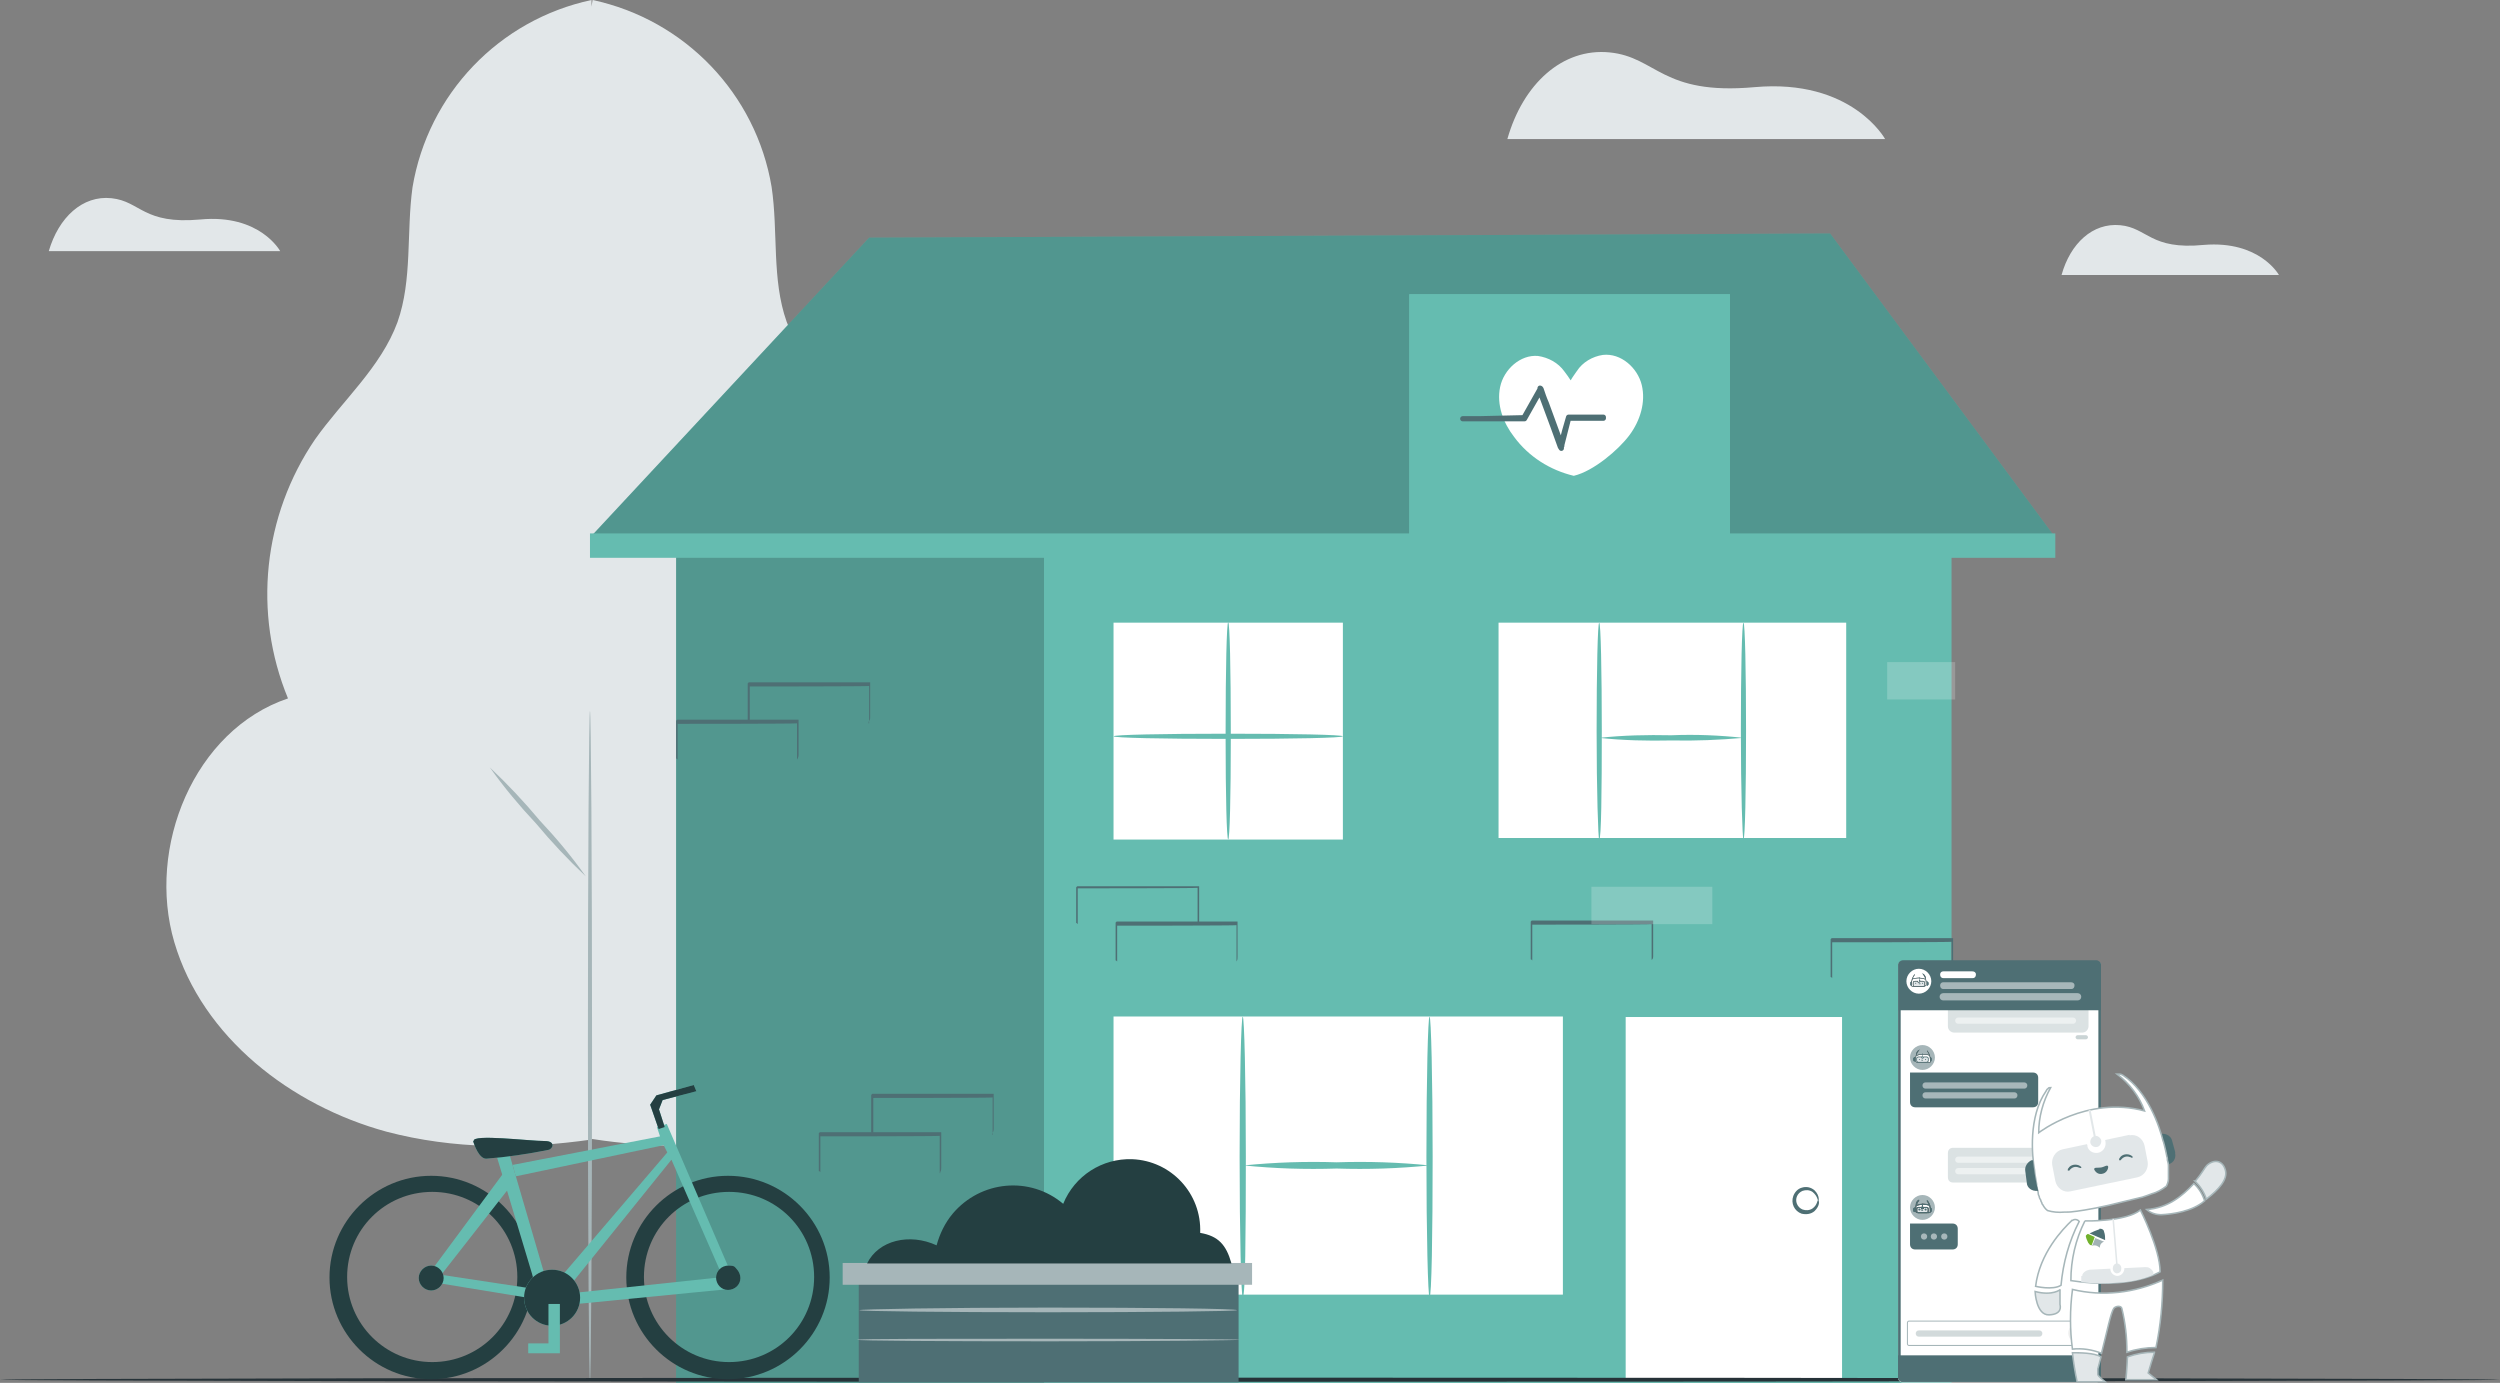 <svg xmlns="http://www.w3.org/2000/svg" viewBox="0 0 481.8 266.5"><rect x="0" y="0" width="481.8" height="266.5" fill="#808080" stroke="none"/><defs><style>      .cls-1, .cls-2, .cls-3, .cls-4, .cls-5, .cls-6 {        stroke-width: .2px;      }      .cls-1, .cls-7, .cls-8, .cls-9, .cls-10 {        fill: #e2e7e9;      }      .cls-1, .cls-3, .cls-10, .cls-11 {        stroke: #484848;      }      .cls-12, .cls-2, .cls-13, .cls-14, .cls-15, .cls-4, .cls-16, .cls-6 {        fill: none;      }      .cls-2, .cls-13, .cls-14, .cls-4, .cls-17, .cls-18, .cls-19 {        stroke-linecap: round;      }      .cls-2, .cls-14, .cls-4, .cls-17, .cls-18, .cls-19 {        stroke-linejoin: round;      }      .cls-2, .cls-18 {        stroke: #243f41;      }      .cls-20 {        fill: #edeeee;      }      .cls-21, .cls-22 {        fill: #243f41;      }      .cls-23, .cls-7, .cls-13, .cls-14, .cls-15, .cls-17, .cls-10, .cls-11, .cls-18 {        stroke-width: .1px;      }      .cls-23, .cls-7, .cls-15, .cls-4, .cls-17, .cls-5, .cls-6, .cls-19 {        stroke: #4e6f74;      }      .cls-23, .cls-24, .cls-17, .cls-25, .cls-5, .cls-19 {        fill: #4e6f74;      }      .cls-22, .cls-24, .cls-26 {        opacity: .3;      }      .cls-22, .cls-24, .cls-27, .cls-28, .cls-29 {        isolation: isolate;      }      .cls-30 {        fill: #dbe2e3;      }      .cls-3, .cls-31, .cls-32, .cls-33, .cls-11, .cls-18, .cls-29 {        fill: #fff;      }      .cls-13 {        stroke: #1b4042;      }      .cls-34 {        fill: #263238;      }      .cls-35 {        fill: #1b4042;      }      .cls-14 {        stroke: #074143;      }      .cls-36 {        fill: #a2b2b5;      }      .cls-15, .cls-6 {        stroke-miterlimit: 10;      }      .cls-37 {        fill: #c3cece;      }      .cls-38, .cls-27, .cls-28 {        fill: #a6b6b9;      }      .cls-39 {        fill: #71b12c;      }      .cls-16 {        stroke: #65bcb0;      }      .cls-40, .cls-28, .cls-29 {        opacity: .5;      }      .cls-41 {        opacity: .2;      }      .cls-9, .cls-32, .cls-33 {        stroke-width: .3px;      }      .cls-9, .cls-33 {        stroke: #a6b6b9;      }      .cls-32 {        stroke: #707070;      }      .cls-27 {        opacity: .4;      }      .cls-42 {        fill: #65bcb0;      }    </style></defs><g><g id="Ebene_1"><g id="Ebene_1-2" data-name="Ebene_1"><g id="Gruppe_18872"><g id="Gruppe_18733"><g id="Gruppe_18467"><g id="Gruppe_18466"><path id="Pfad_94190" class="cls-8" d="M9.4,48.4h44.6s-3.9-7.2-15.4-6.1c-11,1-11.5-3.5-17.1-4.1s-10.2,3.7-12.1,10.2Z"></path><path id="Pfad_94191" class="cls-8" d="M290.5,26.8h72.8s-6.4-11.7-25.2-10c-17.9,1.6-18.8-5.8-27.9-6.7s-16.7,6.1-19.7,16.7h0Z"></path><path id="Pfad_94192" class="cls-8" d="M397.3,53h41.9s-3.7-6.7-14.5-5.8c-10.3,1-10.8-3.3-16.1-3.8s-9.6,3.5-11.3,9.6Z"></path></g><g id="Gruppe_18465"><path id="Vereinigungsmenge_166" class="cls-8" d="M114.1,219.6c-13.3,1.9-26.7,1.9-39.6-1.5-18.4-5-35.5-18.2-40.9-36.5s3.8-40.9,21.9-47c-6.8-16.5-4.8-35.2,5.2-49.9,5.3-7.5,12.7-13.9,15.9-22.6,2.9-8.2,1.7-17.3,2.9-26C82.5,18.1,96.2,3.8,114,0v1.3l.2-1.3c17.8,3.8,31.5,18.1,34.5,36,1.3,8.7,0,17.8,2.9,26,3.2,8.7,10.6,15,15.9,22.6,10.1,14.7,12,33.5,5.2,49.9,18.1,6,27.3,28.7,21.9,47s-22.5,31.6-40.9,36.5c-7.3,1.9-14.9,2.9-22.5,2.8-5.7,0-11.4-.4-17.1-1.3h0Z"></path><g id="Gruppe_18469"><path id="Pfad_94187" class="cls-38" d="M113.7,266.4c.2,0,.4-29,.4-64.7s-.2-64.7-.4-64.7-.4,29-.4,64.7.2,64.7.4,64.7Z"></path><path id="Pfad_94188" class="cls-38" d="M94.4,147.9c2.7,3.8,5.7,7.4,8.9,10.8,3,3.6,6.2,7,9.6,10.2-2.7-3.8-5.7-7.4-8.9-10.8-3-3.6-6.2-7-9.6-10.2Z"></path></g></g><g id="Gruppe_18529"><g id="freepik--house-2--inject-2"><rect id="Rechteck_16266" class="cls-42" x="130.3" y="103.6" width="71" height="162.9"></rect><g id="Gruppe_18432" class="cls-26"><rect id="Rechteck_16267" class="cls-21" x="130.3" y="103.6" width="71" height="162.9"></rect></g><path id="Pfad_93804" class="cls-42" d="M113.7,103.6h282.4l-43.4-58.6-185.2.8-53.8,57.8h0Z"></path><g id="Gruppe_18433" class="cls-26"><path id="Pfad_93805" d="M113.8,103.6"></path></g><path id="Pfad_93806" class="cls-42" d="M201.2,103.6v162.9h174.9V103.6h-20l-67.4-.7-87.4.7h0Z"></path><g id="Gruppe_18458"><g id="Gruppe_18463"><rect id="Rechteck_16268" class="cls-31" x="288.8" y="120" width="67" height="41.5"></rect><g id="Gruppe_18462"><path id="Pfad_93808" class="cls-42" d="M308.2,161.8c-.2,0-.5-9.4-.5-20.9s.2-20.9.5-20.9.5,9.4.5,20.9-.1,20.9-.5,20.9Z"></path><path id="Pfad_93809" class="cls-42" d="M336,161.8c-.2,0-.5-9.4-.5-20.9s.2-20.9.5-20.9.5,9.4.5,20.9-.2,20.9-.5,20.9Z"></path><path id="Pfad_93810" class="cls-42" d="M336,142.2c-4.6.4-9.2.6-13.9.5-4.6.1-9.3,0-13.9-.5,4.6-.5,9.2-.6,13.9-.5,4.6-.2,9.3,0,13.9.5Z"></path></g></g></g><g id="Gruppe_18461"><rect id="Rechteck_16269" class="cls-31" x="214.6" y="120" width="44.2" height="41.8"></rect><path id="Vereinigungsmenge_165" class="cls-42" d="M236.2,142.4c-12,0-21.6-.2-21.6-.5s9.6-.5,21.6-.5v-.6c0-11.6.2-20.9.5-20.9s.5,9.4.5,20.9v.6c12,0,21.6.2,21.6.5s-9.6.5-21.6.5c0,10.8-.2,19.4-.5,19.4s-.5-8.6-.5-19.4h0Z"></path></g><g id="Gruppe_18457"><path id="Pfad_93820" class="cls-25" d="M153.6,146.6v-7.2h.1c0,.1-23.3.1-23.3.1,0,0-.2.2.2-.2h0v7.1l-.2-.2h23.3-23.4v-7.3h0l.2-.2h23.4v6.8c0,.3-.1.6-.3.9h0v.2Z"></path><path id="Pfad_93821" class="cls-25" d="M167.5,139.4v-7.2h.1c0,.1-23.3.1-23.3.1,0,0-.2.2.2-.2h0v7.1l-.2-.2h16.6-16.8v-7.3h0c.4-.4.1-.1.2-.2h23.4v6.8c0,.3-.1.6-.3.8h0v.3Z"></path></g><g id="Gruppe_18455"><path id="Pfad_93823" class="cls-25" d="M376.1,188.7v-7.2h.1c0,.1-23.3.1-23.3.1l.2-.2h0v7.1l-.2-.2h23.3-23.4v-7.3h0l.2-.2h23.4v6.8c0,.3,0,.6-.2.9v.2Z"></path><path id="Pfad_93824" class="cls-25" d="M376.1,195.8v-2c0-1.5,0-3.2-.1-5.1h.1c0,.1-8.7.1-8.7.1l.2-.2h0v7h-.1c0-.1,8.6-.1,8.6-.1h-8.7v-7.2h0l.2-.2h8.8v6.7c0,.3-.1.6-.3.9h0Z"></path></g><g id="Gruppe_18436" class="cls-41"><rect id="Rechteck_16274" class="cls-31" x="363.7" y="127.6" width="13.1" height="7.2"></rect></g><g id="Gruppe_18456"><path id="Pfad_93826" class="cls-25" d="M191.3,218.7v-7.2h.1c0,.1-23.3.1-23.3.1,0,0-.2.2.2-.2h0v7.1l-.2-.2h16.7-16.9v-7.3h0c.4-.4.1,0,.2-.2h23.4v6.8c0,.3-.1.6-.3.9v.2Z"></path><path id="Pfad_93827" class="cls-25" d="M181.1,226.1v-7.2h.1c0,.1-23.3.1-23.3.1l.2-.2h0v7.1l-.2-.2h23.3-23.4v-7.3h0l.2-.2h23.4v6.8c0,.3,0,.6-.2.9h0v.2Z"></path></g><g id="Gruppe_18437" class="cls-41"><rect id="Rechteck_16275" class="cls-31" x="214.6" y="253.5" width="11.2" height="7.2"></rect></g><g id="Gruppe_18439"><rect id="Rechteck_16276" class="cls-31" x="214.6" y="195.9" width="86.6" height="53.6"></rect><path id="Pfad_93830" class="cls-42" d="M239.5,250c-.3,0-.6-12.1-.6-27.1s.3-27,.6-27,.6,12.1.6,27-.1,27.1-.6,27.1Z"></path><path id="Pfad_93831" class="cls-42" d="M275.5,250c-.3,0-.6-12.1-.6-27.1s.3-27,.6-27,.6,12.1.6,27-.2,27.1-.6,27.1Z"></path><path id="Pfad_93832" class="cls-42" d="M275.5,224.6c-6,.6-12,.8-17.9.6-6,.2-12,0-17.9-.6,6-.6,12-.8,17.9-.6,6-.2,12,0,17.9.6Z"></path></g><g id="Gruppe_18440"><rect id="Rechteck_16294" class="cls-31" x="313.3" y="196" width="41.7" height="70.1"></rect><path id="Pfad_93938" class="cls-25" d="M350.4,231.4c-.1,0-.1-.9-1.1-1.7-.6-.4-1.3-.4-1.9-.2-1,.4-1.5,1.5-1.1,2.5.2.5.6.9,1.1,1.1.6.2,1.3.2,1.9-.2,1-.7.9-1.7,1.1-1.6s.4,1-.7,2.1c-.7.6-1.6.7-2.5.5-1.4-.5-2.1-2-1.6-3.4.3-.8.9-1.4,1.6-1.6.9-.3,1.8-.1,2.5.5,1.1,1.1.8,2.2.7,2.1h0Z"></path></g><path id="Pfad_93939" class="cls-22" d="M113.7,103.6h282.4l-43.4-58.6-185.2.8-53.8,57.8h0Z"></path></g><g id="Gruppe_18438"><g id="Rechteck_16291"><rect class="cls-42" x="271.6" y="56.7" width="61.8" height="50.1"></rect><rect class="cls-16" x="272.1" y="57.2" width="60.8" height="49.1"></rect></g></g><rect id="Rechteck_16295" class="cls-42" x="113.7" y="102.8" width="282.4" height="4.7"></rect></g><g id="Gruppe_18459"><path id="Pfad_93819" class="cls-25" d="M230.8,178.3v-7.2h.1c0,.1-23.4.1-23.4.1,0,0-.2.2.2-.2h0v7.1l-.2-.2h-.1v-6.9h0l.2-.2h23.5v6.9c0,.4-.2.5-.2.5h-.1Z"></path><path id="Pfad_93822" class="cls-25" d="M238.3,185.5v-7.2h.1c0,.1-23.3.1-23.3.1l.2-.2h0v7.1l-.2-.2h23.3-23.4v-7.3h0l.2-.2h23.3v6.8c0,.3,0,.6-.2.9v.2Z"></path></g><g id="Gruppe_18460"><path id="Pfad_93825" class="cls-25" d="M318.3,185.3v-7.2h.1c0,.1-23.3.1-23.3.1,0,0-.2.2.2-.2h0v7.1l-.2-.2h23.3-23.4v-7.3h0l.2-.2h23.4v6.8c0,.3,0,.6-.3.8v.3Z"></path><g id="Gruppe_18435" class="cls-41"><rect id="Rechteck_16273" class="cls-31" x="306.7" y="170.9" width="23.3" height="7.2"></rect></g></g><g id="freepik--Floor--inject-2"><path id="Pfad_93951" class="cls-34" d="M481.8,265.9c0,.2-107.9.4-240.9.4s-240.9-.2-240.9-.4,107.8-.4,240.9-.4,240.9.2,240.9.4Z"></path></g></g><g id="Gruppe_18584"><rect id="Rechteck_16356" class="cls-25" x="165.5" y="244.7" width="73.2" height="21.7"></rect><rect id="Rechteck_16357" class="cls-38" x="162.4" y="243.4" width="78.9" height="4.2"></rect><g id="Gruppe_18468"><path id="Pfad_94183" class="cls-38" d="M238.4,252.5c0,.2-16.3.4-36.4.4s-36.4-.2-36.4-.4,16.3-.5,36.4-.5,36.4.2,36.4.5Z"></path><path id="Pfad_94184" class="cls-38" d="M239,258.2c0,.1-16.5.3-36.9.3s-36.9-.1-36.9-.3,16.5-.2,36.9-.2,36.9.1,36.9.2Z"></path></g><path id="Pfad_94185" class="cls-21" d="M237.3,243.4c-1-3.5-2.5-5.2-6-5.8.3-7.6-5.6-13.9-13.1-14.2-5.8-.2-11.1,3.2-13.3,8.6-6.4-5.4-15.9-4.5-21.3,1.9-1.5,1.8-2.5,3.9-3.1,6.1-5.2-2.4-11.2-1-13.4,3.5h70.2Z"></path></g><g id="Gruppe_18708"><g id="freepik--Heart--inject-9"><path id="Pfad_95835" class="cls-31" d="M316.4,74.2c-.8-3.3-4-6.2-7.5-5.8-2,.3-3.9,1.4-5,3.1-.4.6-.8,1.1-1.2,1.8-.4-.6-.8-1.2-1.2-1.7-1.2-1.7-3.1-2.7-5.1-3-3.4-.3-6.6,2.6-7.3,6s.6,6.9,2.7,9.6c2.8,3.8,6.9,6.4,11.5,7.5,3.8-.9,8.6-5,10.7-7.8s3.2-6.4,2.4-9.7Z"></path></g><path id="Pfad_96345" class="cls-19" d="M308.9,80.6h-6.6c0,0,0,0,0,0-.4,1.6-.9,3.5-1.4,5.5v.3l-.2-.3c-.9-2.5-1.9-5.3-3-8.2-.3-.9-.7-1.8-1-2.7h.2l-3.1,5.5h-11.9,3.2l8.6-.2h0l3.1-5.5v-.2c.1,0,.2.2.2.2.3.9.6,1.8,1,2.7l3,8.2h-.2c.5-2,1-3.9,1.5-5.5h6.7v.2Z"></path></g><g id="Gruppe_18730"><path id="Pfad_53277" class="cls-31" d="M366.6,185.2h37.5c.4,0,.8.4.8.8v79.6c0,.4-.4.8-.8.8h-37.5c-.4,0-.8-.4-.8-.8s0-.3,0,0v-79.6c0-.4.4-.8.8-.8Z"></path><g id="Gruppe_14820"><path id="Pfad_74835" class="cls-27" d="M375.4,197.8v-4.3c0-.6.5-1.2,1.2-1.2h25.9v5.5c0,.6-.5,1.2-1.2,1.2h-24.7c-.6,0-1.2-.5-1.2-1.2h0Z"></path><path id="Rechteck_14041" class="cls-29" d="M377.4,196.1h22.1c.3,0,.6.2.6.6h0c0,.3-.2.6-.6.6h-22.1c-.3,0-.6-.2-.6-.6h0c0-.3.2-.6.6-.6Z"></path><path id="Rechteck_14042" class="cls-24" d="M400.4,199.5h1.6c.2,0,.4.2.4.4h0c0,.2-.2.4-.4.4h-1.6c-.2,0-.4-.2-.4-.4h0c0-.2.2-.4.4-.4Z"></path></g><path id="Pfad_53278" class="cls-25" d="M365.8,265.5v-4.3h39.1v4.3c0,.4-.4.8-.8.8h-37.5c-.4,0-.8-.4-.8-.8h0Z"></path><g id="Pfad_93414"><path class="cls-31" d="M402.8,259.5h-34.9c-.2,0-.3-.2-.3-.3v-4.1c0-.2.2-.3.3-.3h34.9c.2,0,.3.2.3.3v4.1c0,.2-.2.3-.3.3Z"></path><path class="cls-38" d="M367.9,254.7c-.1,0-.2.1-.2.2v4.1c0,.1.1.2.2.2h34.9c.1,0,.2-.1.2-.2v-4.1c0-.1-.1-.2-.2-.2h-34.9M367.9,254.5h34.9c.2,0,.4.2.4.4v4.1c0,.2-.2.4-.4.4h-34.9c-.2,0-.4-.2-.4-.4v-4.1c0-.2.2-.4.4-.4Z"></path></g><g id="Gruppe_10698"><rect id="Rechteck_12283" class="cls-20" x="398.6" y="254.9" width="4.1" height="4.1" rx="2" ry="2"></rect><g id="Emails_Send-Email_send-email-2" class="cls-40"><g id="Group_2"><g id="send-email-2"><path id="Shape_3" class="cls-2" d="M399.6,256.2v-.2h.1l1.9,1h0c0,.1-1.9,1.1-1.9,1.1h-.2c0-.1.5-.9.5-.9l-.5-.8v-.2Z"></path><path id="Shape_4" class="cls-2" d="M401.7,257h-1.6"></path></g></g></g></g><path id="Pfad_60793" class="cls-25" d="M366.8,185.1h37.1c.5,0,1,.4,1,1v8.6h-39v-8.6c0-.5.4-1,1-1h-.1Z"></path><g id="Pfad_60794"><path class="cls-31" d="M369.8,191c-1.1,0-1.9-.9-1.9-1.9s.9-1.9,1.9-1.9,1.9.9,1.9,1.9-.9,1.9-1.9,1.9Z"></path><path class="cls-31" d="M369.8,187.7c-.8,0-1.4.6-1.4,1.4s.6,1.4,1.4,1.4,1.4-.6,1.4-1.4-.6-1.4-1.4-1.4M369.8,186.7c1.3,0,2.4,1.1,2.4,2.4s-1.1,2.4-2.4,2.4-2.4-1.1-2.4-2.4,1.1-2.4,2.4-2.4Z"></path></g><g id="Gruppe_14819"><path id="Pfad_53192" class="cls-23" d="M371.3,189.2h.1s.2.1.2.2v.3h0c0,.1-.1.2-.2.2h0v-.7h-.1Z"></path><path id="Pfad_53193" class="cls-15" d="M371.3,189.2h.1s.2.1.2.2v.3h0c0,.1-.1.2-.2.2h0v-.7h-.1Z"></path><path id="Pfad_53194" class="cls-23" d="M368.4,189.9h0c-.1,0-.2,0-.2-.2h0v-.3s.1-.2.2-.2h.1v.7h-.1Z"></path><path id="Pfad_53195" class="cls-15" d="M368.4,189.9h0c-.1,0-.2,0-.2-.2h0v-.3s.1-.2.2-.2h.1v.7h-.1Z"></path><path id="Pfad_53196" class="cls-11" d="M371.1,188.6h0c0-.4-.2-.7-.5-.9h0c.4.5.6,1,.6,1.6h0v.4h0v.2h0c-.1.1-.2.1-.4.2h-2c-.1,0-.3,0-.4-.1h0v-.2c0-.1,0,0,0,0v-.3c0-.6.2-1.2.6-1.7h0c-.2.3-.4.6-.5.9.8-.3,1.7-.3,2.5,0"></path><path id="Pfad_53197" class="cls-15" d="M371.1,188.6h0c0-.4-.2-.7-.5-.9h0c.4.5.6,1,.6,1.6h0v.4h0v.2h0c-.1.1-.2.1-.4.2h-2c-.1,0-.3,0-.4-.1h0v-.2c0-.1,0,0,0,0v-.3c0-.6.2-1.2.6-1.7h0c-.2.3-.4.6-.5.9.8-.3,1.7-.3,2.5,0h0Z"></path><path id="Pfad_53198" class="cls-10" d="M370.6,189.1h-.6c0,.1,0,.2-.2.2s-.2,0-.2-.2h-.6c-.2,0-.3.1-.3.3h0v.4c0,.2.1.3.3.3h1.6c.2,0,.3-.1.3-.3h0v-.4c0-.2-.1-.3-.3-.3h0"></path><path id="Pfad_53199" class="cls-15" d="M370.6,189.1h-.6c0,.1,0,.2-.2.2s-.2,0-.2-.2h-.6c-.2,0-.3.1-.3.3h0v.4c0,.2.1.3.3.3h1.6c.2,0,.3-.1.3-.3h0v-.4c0-.2-.1-.3-.3-.3h0Z"></path><path id="Pfad_53200" class="cls-25" d="M369.2,189.4s-.1,0-.1.1,0,.1.1.1c0,0,.1,0,.1-.1h0s0-.1-.1-.1"></path><path id="Pfad_53201" class="cls-25" d="M370.5,189.4h0s-.1,0-.1.1c0,0,0,.1.1.1h0s.1,0,.1-.1c0,0,0-.1-.1-.1Z"></path><path id="Pfad_53202" class="cls-17" d="M370,189.6h-.2s.2.1.3,0h0Z"></path><path id="Pfad_53203" class="cls-7" d="M369.9,188.9v-.6h0v.6s-.1,0,0,.1c0,0,0,.1.1,0,0,0,.1,0,0-.1h-.1Z"></path><path id="Pfad_53204" class="cls-12" d="M369.9,188.9v-.6h0v.6s-.1,0,0,.1c0,0,0,.1.1,0,0,0,.1,0,0-.1h-.1Z"></path></g><path id="Pfad_93415" class="cls-29" d="M374.5,189.3h24.6c.4,0,.7.2.7.6s-.2.7-.6.7h-24.7c-.4,0-.6-.3-.6-.7s.3-.6.6-.6Z"></path><path id="Pfad_96351" class="cls-31" d="M374.5,187.2h5.6c.4,0,.7.2.7.6s-.2.7-.6.7,0,0-.1,0h-5.6c-.4,0-.6-.3-.6-.7s.3-.6.6-.6Z"></path><path id="Rechteck_14045" class="cls-29" d="M374.5,191.4h25.9c.4,0,.7.3.7.7h0c0,.4-.3.7-.7.7h-25.9c-.4,0-.7-.3-.7-.7h0c0-.4.3-.7.7-.7Z"></path><g id="Gruppe_14877"><g id="Gruppe_14822"><path id="Rechteck_14043" class="cls-25" d="M368.1,212.4v-5.7h23.7c.6,0,1,.4,1,1v4.7c0,.6-.4,1-1,1h-22.7c-.6,0-1-.4-1-1Z"></path><path id="Rechteck_14041-2" class="cls-29" d="M371.1,210.5h17.1c.3,0,.6.2.6.6h0c0,.3-.2.6-.6.6h-17.1c-.3,0-.6-.2-.6-.6h0c0-.3.2-.6.6-.6Z"></path><path id="Rechteck_14047" class="cls-29" d="M371.1,208.6h19c.3,0,.6.2.6.6h0c0,.3-.2.6-.6.6h-19c-.3,0-.6-.2-.6-.6h0c0-.3.2-.6.6-.6Z"></path></g><g id="Gruppe_14872"><path id="Pfad_66349" class="cls-38" d="M370.5,201.4c-1.3,0-2.4,1.1-2.4,2.4s1.1,2.4,2.4,2.4,2.4-1.1,2.4-2.4h0c0-1.3-1.1-2.4-2.4-2.4Z"></path><g id="Gruppe_14871"><path id="Pfad_53192-2" class="cls-5" d="M369.1,203.8h-.1s-.2.1-.2.2v.3h0c0,.1.1.2.2.2h0v-.7h.1Z"></path><path id="Pfad_53193-2" class="cls-25" d="M369.1,203.8h-.1s-.2.1-.2.2v.3h0c0,.1.1.2.2.2h0v-.7h.1Z"></path><path id="Pfad_53194-2" class="cls-5" d="M372,204.5h0c.1,0,.2,0,.2-.2h0v-.3s-.1-.2-.2-.2h-.1v.7h.1Z"></path><path id="Pfad_53195-2" class="cls-12" d="M372,204.5h0c.1,0,.2,0,.2-.2h0v-.3s-.1-.2-.2-.2h-.1v.7h.1Z"></path><path id="Pfad_53196-2" class="cls-11" d="M369.3,203.3h0c0-.4.2-.7.5-.9h0c-.4.5-.6,1-.6,1.6h0v.4h0v.2h0c.1.1.2.1.4.2h2c.1,0,.3,0,.4-.1h0v-.2c0-.1,0,0,0,0v-.3c0-.6-.2-1.2-.6-1.7h0c.2.3.4.6.5.9-.8-.3-1.7-.3-2.5,0"></path><path id="Pfad_53197-2" class="cls-15" d="M369.3,203.3h0c0-.4.2-.7.5-.9h0c-.4.5-.6,1-.6,1.6h0v.4h0v.2h0c.1.1.2.1.4.2h2c.1,0,.3,0,.4-.1h0v-.2c0-.1,0,0,0,0v-.3c0-.6-.2-1.2-.6-1.7h0c.2.3.4.6.5.9-.8-.3-1.7-.3-2.5,0h0Z"></path><path id="Pfad_53198-2" class="cls-7" d="M369.7,203.7h.6c0,.1,0,.2.2.2s.2,0,.2-.2h.6c.2,0,.3.1.3.3h0v.4c0,.2-.1.3-.3.3h-1.6c-.2,0-.3-.1-.3-.3h0v-.4c0-.2.1-.3.3-.3h0"></path><path id="Pfad_53199-2" class="cls-15" d="M369.7,203.7h.6c0,.1,0,.2.2.2s.2,0,.2-.2h.6c.2,0,.3.1.3.3h0v.4c0,.2-.1.3-.3.3h-1.6c-.2,0-.3-.1-.3-.3h0v-.4c0-.2.1-.3.3-.3h0Z"></path><path id="Pfad_53200-2" class="cls-25" d="M371.1,204.1s.1,0,.1.1,0,.1-.1.1c0,0-.1,0-.1-.1h0s0-.1.1-.1"></path><path id="Pfad_53201-2" class="cls-25" d="M369.9,204.1h0s.1,0,.1.1c0,0,0,.1-.1.1h0s-.1,0-.1-.1c0,0,0-.1.1-.1h0Z"></path><path id="Pfad_53202-2" class="cls-23" d="M370.4,204.3h.2s-.2.1-.3,0h0Z"></path><path id="Pfad_53203-2" class="cls-7" d="M370.5,203.6v-.6h0v.6s.1,0,.1.2,0,.1-.2.1c0,0-.1,0-.1-.2h.1c0-.1.1-.1.1-.1Z"></path></g></g></g><g id="Gruppe_14874"><g id="Gruppe_14880"><path id="Rechteck_12189" class="cls-25" d="M368.1,239.8v-4h8.2c.6,0,1,.4,1,1v3c0,.6-.4,1-1,1h-7.2c-.6,0-1-.4-1-1Z"></path><g id="Gruppe_14878"><circle id="Ellipse_25779" class="cls-29" cx="370.8" cy="238.3" r=".6"></circle><circle id="Ellipse_25780" class="cls-29" cx="372.7" cy="238.3" r=".6"></circle><circle id="Ellipse_25781" class="cls-29" cx="374.7" cy="238.3" r=".6"></circle></g></g><g id="Gruppe_15479"><path id="Pfad_66349-2" class="cls-38" d="M370.5,230.3c-1.3,0-2.4,1.1-2.4,2.4s1.1,2.4,2.4,2.4,2.4-1.1,2.4-2.4h0c0-1.3-1.1-2.4-2.4-2.4Z"></path><g id="Gruppe_14871-2"><path id="Pfad_53192-3" class="cls-5" d="M369.1,232.8h-.1s-.2.1-.2.2v.3h0c0,.1.1.2.2.2h0v-.7h.1Z"></path><path id="Pfad_53193-3" class="cls-6" d="M369.1,232.8h-.1s-.2.1-.2.2v.3h0c0,.1.1.2.2.2h0v-.7h.1Z"></path><path id="Pfad_53194-3" class="cls-5" d="M372,233.5h0c.1,0,.2,0,.2-.2h0v-.3s-.1-.2-.2-.2h-.1v.7h.1Z"></path><path id="Pfad_53195-3" class="cls-6" d="M372,233.5h0c.1,0,.2,0,.2-.2h0v-.3s-.1-.2-.2-.2h-.1v.7h.1Z"></path><path id="Pfad_53196-3" class="cls-3" d="M369.3,232.2h0c0-.4.2-.7.5-.9h0c-.4.5-.6,1-.6,1.6h0v.4h0v.2h0c.1.1.2.1.4.2h2c.1,0,.3,0,.4-.1h0v-.2c0-.1,0,0,0,0v-.3c0-.6-.2-1.2-.6-1.7h0c.2.3.4.6.5.9-.8-.3-1.7-.3-2.5,0"></path><path id="Pfad_53197-3" class="cls-4" d="M369.3,232.2h0c0-.4.2-.7.5-.9h0c-.4.5-.6,1-.6,1.6h0v.4h0v.2h0c.1.1.2.1.4.2h2c.1,0,.3,0,.4-.1h0v-.2c0-.1,0,0,0,0v-.3c0-.6-.2-1.2-.6-1.7h0c.2.3.4.6.5.9-.8-.3-1.7-.3-2.5,0h0Z"></path><path id="Pfad_53198-3" class="cls-1" d="M369.7,232.7h.6c0,.1,0,.2.2.2s.2,0,.2-.2h.6c.2,0,.3.1.3.3h0v.4c0,.2-.1.3-.3.3h-1.6c-.2,0-.3-.1-.3-.3h0v-.4c0-.2.1-.3.3-.3h0"></path><path id="Pfad_53199-3" class="cls-6" d="M369.7,232.7h.6c0,.1,0,.2.2.2s.2,0,.2-.2h.6c.2,0,.3.1.3.3h0v.4c0,.2-.1.3-.3.3h-1.6c-.2,0-.3-.1-.3-.3h0v-.4c0-.2.1-.3.3-.3h0Z"></path><path id="Pfad_53200-3" class="cls-5" d="M371.1,233s.1,0,.1.1,0,.1-.1.1c0,0-.1,0-.1-.1h0s0-.1.1-.1"></path><path id="Pfad_53201-3" class="cls-5" d="M369.9,233h0s.1,0,.1.1c0,0,0,.1-.1.1h0s-.1,0-.1-.1c0,0,0-.1.1-.1h0Z"></path><path id="Pfad_53202-3" class="cls-5" d="M370.4,233.2h.2s-.2.1-.3,0h0Z"></path><path id="Pfad_53203-3" class="cls-1" d="M370.5,232.6v-.6h0v.6s.1,0,.1.2,0,.1-.2.1c0,0-.1,0-.1-.2h.1c0-.1.1-.1.1-.1Z"></path><path id="Pfad_53204-2" class="cls-6" d="M370.5,232.6v-.6h0v.6s.1,0,.1.2,0,.1-.2.1c0,0-.1,0-.1-.2h.1c0-.1.1-.1.1-.1Z"></path></g></g></g><g id="Gruppe_14876"><g id="Gruppe_14821"><path id="Rechteck_14043-2" class="cls-27" d="M375.4,226.9v-4.7c0-.6.4-1,1-1h26.1v5.7c0,.6-.4,1-1,1h-25.1c-.6,0-1-.4-1-1Z"></path><path id="Rechteck_14041-3" class="cls-29" d="M377.4,225.1h23.2c.3,0,.6.2.6.6h0c0,.3-.2.6-.6.6h-23.2c-.3,0-.6-.2-.6-.6h0c0-.3.2-.6.6-.6Z"></path><path id="Rechteck_14042-2" class="cls-24" d="M400.4,228.4h1.6c.2,0,.4.2.4.4h0c0,.2-.2.4-.4.4h-1.6c-.2,0-.4-.2-.4-.4h0c0-.2.2-.4.4-.4Z"></path><path id="Rechteck_14046" class="cls-29" d="M377.4,222.9h23.2c.3,0,.6.2.6.6h0c0,.3-.2.6-.6.6h-23.2c-.3,0-.6-.2-.6-.6h0c0-.3.2-.6.6-.6Z"></path></g><g id="Gruppe_14887"><g id="Gruppe_14883"><path id="Pfad_66349-3" class="cls-30" d="M400,216.2c-1.2,0-2.1,1-2.1,2.1s1,2.1,2.1,2.1,2.1-1,2.1-2.1h0c0-1.2-1-2.1-2.1-2.1Z"></path><path id="Pfad_74832" class="cls-38" d="M401.6,219.7c-.5-.2-1.1-.3-1.6-.4-.5,0-1.1,0-1.6.3.4.5,1,.8,1.6.8s1.2-.3,1.6-.7h0Z"></path><g id="Gruppe_14884"><g id="Gruppe_14722"><path id="Pfad_59909" class="cls-18" d="M399.5,219.7v-1.4h1.1v1.4c-.2.1-.3.2-.5.2s-.4,0-.6-.2Z"></path><g id="Vereinigungsmenge_92"><path class="cls-31" d="M400,217c.7,0,.8.3.8.9h0c0,.1,0,0,0,0h0v.2s-.1.2-.2.2h0c0,.2,0,.3-.2.4-.2.2-.4.3-.6.3s-.3,0-.6-.3c-.2-.2-.2-.3-.2-.5h0s-.2,0-.2-.2v-.2h0c0,.1,0,0,0,0,0-.5.2-.9.8-.9h.4Z"></path><path class="cls-21" d="M400,219.1c.2,0,.3,0,.5-.3.2-.2.2-.3.2-.4h0s.1,0,.1-.1v-.2h-.1c0-.5-.2-.8-.8-.8s-.8.3-.8.8h-.1v.2s0,.1.1.1h0c0,.2,0,.3.2.4.2.2.3.3.5.3M400,219.2c-.2,0-.4,0-.6-.3-.2-.2-.2-.3-.3-.5h0s-.2-.1-.2-.2v-.3h.1c0-.5.2-.9.9-.9s.9.4.9.9h.1s.1.2,0,.3c0,0-.1.2-.2.2h0c0,.2,0,.3-.3.5-.2.2-.4.3-.6.3h.2Z"></path></g><path id="Pfad_59897" class="cls-14" d="M399.8,218.6c.1.1.4.1.5,0"></path><path id="Pfad_59898" class="cls-37" d="M400.1,218.1h0v.3h0v-.3h0Z"></path><g id="Gruppe_12842"><path id="Pfad_59899" class="cls-35" d="M399.7,217.9s-.1,0-.1.1h0s0,.1.1.1.1,0,.1-.1c0,0,0-.1-.1-.1"></path><path id="Pfad_59901" class="cls-13" d="M399.5,217.8s.2-.1.3,0"></path></g><g id="Gruppe_12843"><path id="Pfad_59899-2" class="cls-35" d="M400.4,217.9s.1,0,.1.1h0s0,.1-.1.1-.1,0-.1-.1c0,0,0-.1.1-.1"></path><path id="Pfad_59901-2" class="cls-13" d="M400.6,217.8s-.2-.1-.3,0"></path></g><path id="Pfad_59902" class="cls-14" d="M399.2,218h0v.2h.1"></path><path id="Pfad_59905" class="cls-14" d="M400.9,218h0v.2h-.1"></path><g id="Gruppe_14723"><path id="Pfad_53100" class="cls-21" d="M399.5,217.6v-.2h-.1v1.4h.1v1.5c-.2-.1-.3-.2-.5-.4-.1-.1-.2-.3-.3-.4.1-.4.3-.9.3-1.3s-.2-1,0-1.3c.2-.4.6-.6,1-.5.4,0,.7.2.9.5v1.4l.3,1.2c0,.1-.2.3-.2.4-.1.1-.3.3-.5.4v-1.4h0v-1.5h0v.2h-.3v-.2.2h-.4c0-.1,0,0,0,0h-.4"></path></g></g><path id="Pfad_65549" class="cls-21" d="M399.2,218.3h0s-.1-.2-.1-.3v1.1h.3v-.7h-.2Z"></path><path id="Pfad_65550" class="cls-21" d="M400.9,218.4h.1v-.8,1c0,.4,0,.7.1,1.1l-.7.7.3-2h.2Z"></path><path id="Pfad_65551" class="cls-21" d="M400.9,217.9h.1s.1,0,.1.4v-1.1c0-.1,0-.2-.2-.3v1h0Z"></path><g id="Gruppe_14724"><path id="Pfad_65552" class="cls-21" d="M399.2,218.4h-.1v-.8,1c0,.4,0,.7-.1,1.1l.4.3v-1.6h-.2Z"></path><path id="Pfad_65553" class="cls-21" d="M399.2,217.9h-.1v.5-1.3c0-.1,0-.2.2-.3v.5c.1,0,0,.6,0,.6h-.1Z"></path></g></g></g></g></g><path id="Rechteck_16049" class="cls-28" d="M369.8,256.4h23.2c.3,0,.6.2.6.6h0c0,.3-.2.6-.6.6h-23.2c-.3,0-.6-.2-.6-.6h0c0-.3.2-.6.6-.6Z"></path><g id="Pfad_93421"><path class="cls-12" d="M366.6,185.1h37.5c.4,0,.8.4.8.8v79.6c0,.4-.4.8-.8.8h-37.5c-.4,0-.8-.4-.8-.8s0-.3,0,0v-79.6c0-.4.4-.8.8-.8h0Z"></path><path class="cls-25" d="M366.6,185.6c-.2,0-.3.1-.3.3v79.6c0,.2.1.3.3.3h37.5c.2,0,.3-.1.3-.3v-79.6c0-.2-.1-.3-.3-.3h-37.5M366.6,185.1h37.5c.4,0,.8.4.8.8v79.6c0,.4-.4.8-.8.8h-37.5c-.4,0-.8-.4-.8-.8v-79.6c0-.4.4-.8.8-.8h0Z"></path></g></g><g id="Gruppe_18731"><g id="Gruppe_15975"><g id="Gruppe_15974"><g id="Gruppe_15970"><g id="Gruppe_15969"><g id="Gruppe_6386"><g id="Gruppe_6382"><path id="Pfad_6833" class="cls-9" d="M404.9,261.5c-.2.7-.4,1.5-.6,2.3v1.1c0,.3,1.4,1.4,1.4,1.4h-5.4c-.4-1.9-.7-3.7-.9-5.6,1.2,0,4.3,0,5.5.8h0Z"></path><path id="Pfad_6834" class="cls-9" d="M415.2,260.7c-.4,1.2-.8,2.5-1.2,3.9l1.6,1.3h-5.9s.2-1.9.3-4.4c1.7-.6,3.4-.9,5.2-.9h0Z"></path><path id="Pfad_6835" class="cls-33" d="M399.4,248.5c5.8,1.4,11.9.7,17.4-1.8h0c0,4.4-.4,8.7-1.3,13-1.9,0-3.8.3-5.6.9,0-2.9-.3-5.7-1-8.5-.2-.5-1.1-.4-1.5,0-.6.8-1.3,4.4-2.4,8.7-1.8-.7-3.7-1-5.6-.8-.5-3.8-.5-7.6,0-11.4h0Z"></path></g><g id="Gruppe_6384"><g id="Gruppe_6383"><path id="Pfad_6836" class="cls-33" d="M399.3,235.2c-1.8,1.7-6.2,6.3-7,12.7,0,0,3.3.8,4.9-.2.4-4.3,1.5-8.4,3.5-12.3h0c-.3-.4-.9-.5-1.3-.2h-.1Z"></path><path id="Pfad_6837" class="cls-9" d="M397.1,248.5s-1.5,1.3-4.9.4c0,0,.2,4.6,2.7,4.5s2.2-1.6,2.1-2v-2.8h0Z"></path></g></g><g id="Gruppe_6385"><path id="Pfad_6838" class="cls-33" d="M401.8,235.3s7.8.2,10.7-2.1c0,0,3.8,7.5,3.8,11.9,0,0-5.5,3.5-17.2,1.7,0-4,.9-7.9,2.7-11.5h0Z"></path><g id="Gruppe_2050"><path id="Pfad_5002-3" class="cls-36" d="M403.4,240h0c.3,0,.6,0,.9.2.4.2.4.4.4.1,0-.5.4-.9.8-1h0l-1.7-.7-.6,1.5h.2Z"></path><path id="Pfad_5001-3" class="cls-25" d="M404.6,236.9c-.6.2-1.3.5-1.9.8l3,1.3c0-.5,0-1.1-.2-1.6,0-.3-.3-.6-.7-.6h-.2,0Z"></path><path id="Pfad_5000-3" class="cls-39" d="M403.7,238.4l-1.3-.6c-.1,0-.3.2-.4.3-.1.3.3,1.1.3,1.1.2.4.1.3.3.5.1.2.3.3.5.3l.6-1.6Z"></path></g><path id="Pfad_7213" class="cls-8" d="M407.8,243.5l-.7-8.6h.3l.7,8.6c.5.1.8.6.7,1.1,0,.5-.4.8-.9.8h0c-.5-.1-.8-.6-.7-1.1,0-.4.3-.7.6-.8h0Z"></path><path id="Pfad_7214" class="cls-8" d="M401.3,245.8c0-.3.3-.6.6-.8.3-.2.5-.2.8-.3l4-.2c0,.7.5,1.3,1.3,1.4.7,0,1.3-.5,1.4-1.3v-.2l4-.2c.3,0,.6,0,.9.2s.6.5.7.8v.5c-2.2.9-4.5,1.4-6.9,1.5-2.3.2-4.7.2-7-.1v-1.2h.2Z"></path></g></g><g id="Gruppe_6387"><g id="Gruppe_5363"><path id="Pfad_7201" class="cls-32" d="M405.2,226.8"></path><path id="Pfad_7202" class="cls-32" d="M406.2,232.2"></path><path id="Pfad_7208" class="cls-32" d="M412.7,239.5"></path><path id="Pfad_7209" class="cls-32" d="M412.7,239.6"></path><path id="Pfad_7210" class="cls-32" d="M412.7,239.2"></path><path id="Pfad_7211" class="cls-32" d="M412.7,239"></path><g id="Gruppe_6372"><g id="Gruppe_6371"><g id="Gruppe_5802"><g id="Gruppe_5239"><path id="Pfad_37054" class="cls-25" d="M419.2,222l-.6-2.2c-.2-.8-1-1.3-1.8-1.3h-.3c.6,1.9,1,3.9,1.3,5.9,1-.2,1.6-1.1,1.4-2.1v-.2h0Z"></path><path id="Pfad_37055" class="cls-32" d="M405.2,226.5"></path><path id="Pfad_37061" class="cls-33" d="M416.9,220c-.7-2.9-3-9.7-7.8-12.8-.2-.1-.4-.2-.6-.2h-.5c2.4,1.8,4.3,4.3,5.3,7.1-11.1-3-20.4,4.2-20.4,4.2,0-3,.8-6,2.3-8.7-.2,0-.4,0-.5.2-.2.1-.3.3-.4.5-3.4,4.9-2.7,12.5-2.2,15.2,0,.4.2,1.5.4,2.7,0,.2,0,.5.1.7,0,.3.2.7.2,1h0c0,.3.1.5.2.7,0,.3.2.5.3.7,0,.2.1.3.2.5,0,.2.1.3.2.4.2.4.5.8.9,1.1h0c1,.3,2.1.4,3.2.3.6,0,1.2,0,1.8-.1.2,0,3.3-.4,6.7-1.2s6.5-1.6,6.6-1.6c.6-.2,1.2-.4,1.7-.6,1.1-.3,2-.8,2.9-1.5h0c.2-.4.4-.9.4-1.4v-2.5h0c0-.4-.1-.8-.2-1.1,0-.2,0-.5-.1-.7-.3-1.6-.7-3-.7-3h0Z"></path><path id="Pfad_37059" class="cls-8" d="M410.4,218.7l-4.7,1c.3,1-.1,2-1.1,2.4-.9.3-2-.1-2.3-1.1h0c0-.2,0-.3-.1-.5l-4.7,1c-1.4.3-2.2,1.7-2,3l.6,3.1c.3,1.4,1.6,2.3,2.9,2h0l12.9-2.7c1.4-.3,2.2-1.7,2-3l-.6-3.1c-.3-1.4-1.6-2.3-2.9-2h0Z"></path><path id="Pfad_37058" class="cls-8" d="M403.9,219l-1-5.1h-.4l1,5.1c-.5.2-.8.9-.6,1.4.2.5.8.8,1.4.6h0c.5-.2.8-.9.6-1.4-.2-.4-.6-.7-1-.7h0Z"></path><path id="Pfad_37060" class="cls-25" d="M391.8,223.6h-.3c-.8.4-1.3,1.2-1.2,2l.3,2.3c0,1,1,1.7,2,1.6h.2c-.5-1.9-.8-3.9-1-5.9h0Z"></path></g></g><path id="Pfad_6812" class="cls-25" d="M406.3,224.8c0,.7-.5,1.3-1.1,1.4-.7.2-1.3-.2-1.6-.8-.1-.5.6-.3,1.3-.4s1.3-.7,1.4-.1h0Z"></path><path id="Pfad_37057" class="cls-25" d="M398.5,225.6h.3c.4-.6,1.1-.9,1.8-.6h0s.2,0,.2.1h.3v-.2h0c-.6-.6-1.7-.6-2.3,0h0c-.1.2-.3.3-.3.5v.2h0Z"></path><path id="Pfad_37057-2" class="cls-25" d="M408.4,223.6h.3c.4-.6,1.1-.9,1.8-.6h0s.2,0,.2.1h.3v-.2h0c-.6-.6-1.7-.6-2.3,0h0c-.1.2-.3.3-.3.5v.2h0Z"></path></g></g></g><g id="Gruppe_6375"><g id="Gruppe_6373"><path id="Pfad_6814" class="cls-9" d="M423.1,227.6c1.2-1.4,1.8-2.6,2.2-3,1.3-1.2,3.1-1.1,3.6,1,.4,1.7-1.2,3.6-3.7,5.5-.4-1.3-1.2-2.5-2.2-3.5h.1Z"></path></g><g id="Gruppe_6374"><path id="Pfad_6815" class="cls-33" d="M424.9,231.4c-2.4,2.1-6.3,2.6-8.4,2.7-1,0-2-.3-2.8-1h0c4-.3,6.8-2.5,9.1-5h0c1,.9,1.7,2.1,2.1,3.4h0Z"></path></g></g></g></g></g></g></g></g></g><g id="freepik--Bike--inject-2"><path class="cls-21" d="M83.1,226.6c-10.8,0-19.6,8.8-19.6,19.6s8.8,19.6,19.6,19.6,19.6-8.8,19.6-19.6-8.8-19.6-19.6-19.6ZM83.3,262.5c-9,0-16.4-7.3-16.4-16.4s7.3-16.4,16.4-16.4,16.4,7.3,16.4,16.4-7.3,16.4-16.4,16.4Z"></path><path class="cls-21" d="M140.3,226.6c-10.8,0-19.6,8.8-19.6,19.6s8.8,19.6,19.6,19.6,19.6-8.8,19.6-19.6-8.8-19.6-19.6-19.6ZM140.5,262.5c-9,0-16.4-7.3-16.4-16.4s7.3-16.4,16.4-16.4,16.4,7.3,16.4,16.4-7.3,16.4-16.4,16.4Z"></path><path id="Pfad_94136" class="cls-42" d="M111.3,249.1l28.1-3,.3,2.4-28.5,2.8v-2.2h0Z"></path><path id="Pfad_94138" class="cls-42" d="M126.9,217.5l-1.6-4.6,1.2-1.8,7.2-2,.5,1.2-6.5,1.7-.7,1.8,1.1,3.4-1.2.4h0Z"></path><path id="Pfad_94139" class="cls-42" d="M138.9,245.2l-9.5-21.7-19.1,23.7-1.7-1.7,20-23.4-.7-1.4-28.5,6-.6-2.2,28.4-5.5-.6-1.8,1.9-.6,11.8,27.4-1.5,1.1h0Z"></path><path id="Pfad_94140" class="cls-42" d="M84,247.2l17.7,2.9v-1.9l-17.2-2.6-.5,1.7h0Z"></path><path id="Pfad_94141" class="cls-42" d="M83.1,244.9l14.5-19.6,1.1,2.9-14,17.9-1.7-1.2h0Z"></path><circle id="Ellipse_26025" class="cls-42" cx="106.4" cy="250.1" r="5.4"></circle><path id="Pfad_94142" class="cls-42" d="M98.8,224.6l-1.3-4.5h-2.6l8.9,29.6,2.1-.8-7.1-24.3h0Z"></path><path id="Pfad_94143" class="cls-42" d="M91.2,220c.2.6,1.1,3.3,2.5,3.3,4-.3,8-.9,12-1.7.9-.2,1.4-1.7-.7-1.7-3,0-14.1-1.4-13.7,0h-.1Z"></path><path id="Pfad_94144" class="cls-42" d="M85.5,246.3c0,1.3-1.1,2.4-2.4,2.4s-2.4-1.1-2.4-2.4,1.1-2.4,2.4-2.4,2.4,1.1,2.4,2.4h0Z"></path><path id="Pfad_94145" class="cls-42" d="M142.7,246.3c0,1.3-1.1,2.3-2.4,2.3s-2.3-1.1-2.3-2.4,1.1-2.3,2.4-2.3,1.2.3,1.6.7c.4.4.7,1.1.7,1.7h0Z"></path><path id="Pfad_94146" class="cls-21" d="M126.9,217.5l-1.6-4.6,1.2-1.8,7.2-2,.5,1.2-6.5,1.7-.7,1.8,1.1,3.4-1.2.4h0Z"></path><circle id="Ellipse_26026" class="cls-21" cx="106.4" cy="250.1" r="5.4"></circle><path id="Pfad_94147" class="cls-21" d="M91.2,220c.2.6,1.1,3.3,2.5,3.3,4-.3,8-.9,12-1.7.9-.2,1.4-1.7-.7-1.7-3,0-14.1-1.4-13.7,0h-.1Z"></path><path id="Pfad_94148" class="cls-21" d="M85.5,246.3c0,1.3-1.1,2.4-2.4,2.4s-2.4-1.1-2.4-2.4,1.1-2.4,2.4-2.4,2.4,1.1,2.4,2.4h0Z"></path><path id="Pfad_94149" class="cls-21" d="M142.7,246.3c0,1.3-1.1,2.3-2.4,2.3s-2.3-1.1-2.3-2.4,1.1-2.3,2.4-2.3,1.2.3,1.6.7c.4.4.7,1.1.7,1.7h0Z"></path><path id="Pfad_94150" class="cls-42" d="M105.7,251.3v7.6h-3.9v1.9h6.1v-9.5h-2.3.1Z"></path></g></g></g></g></g></svg>
